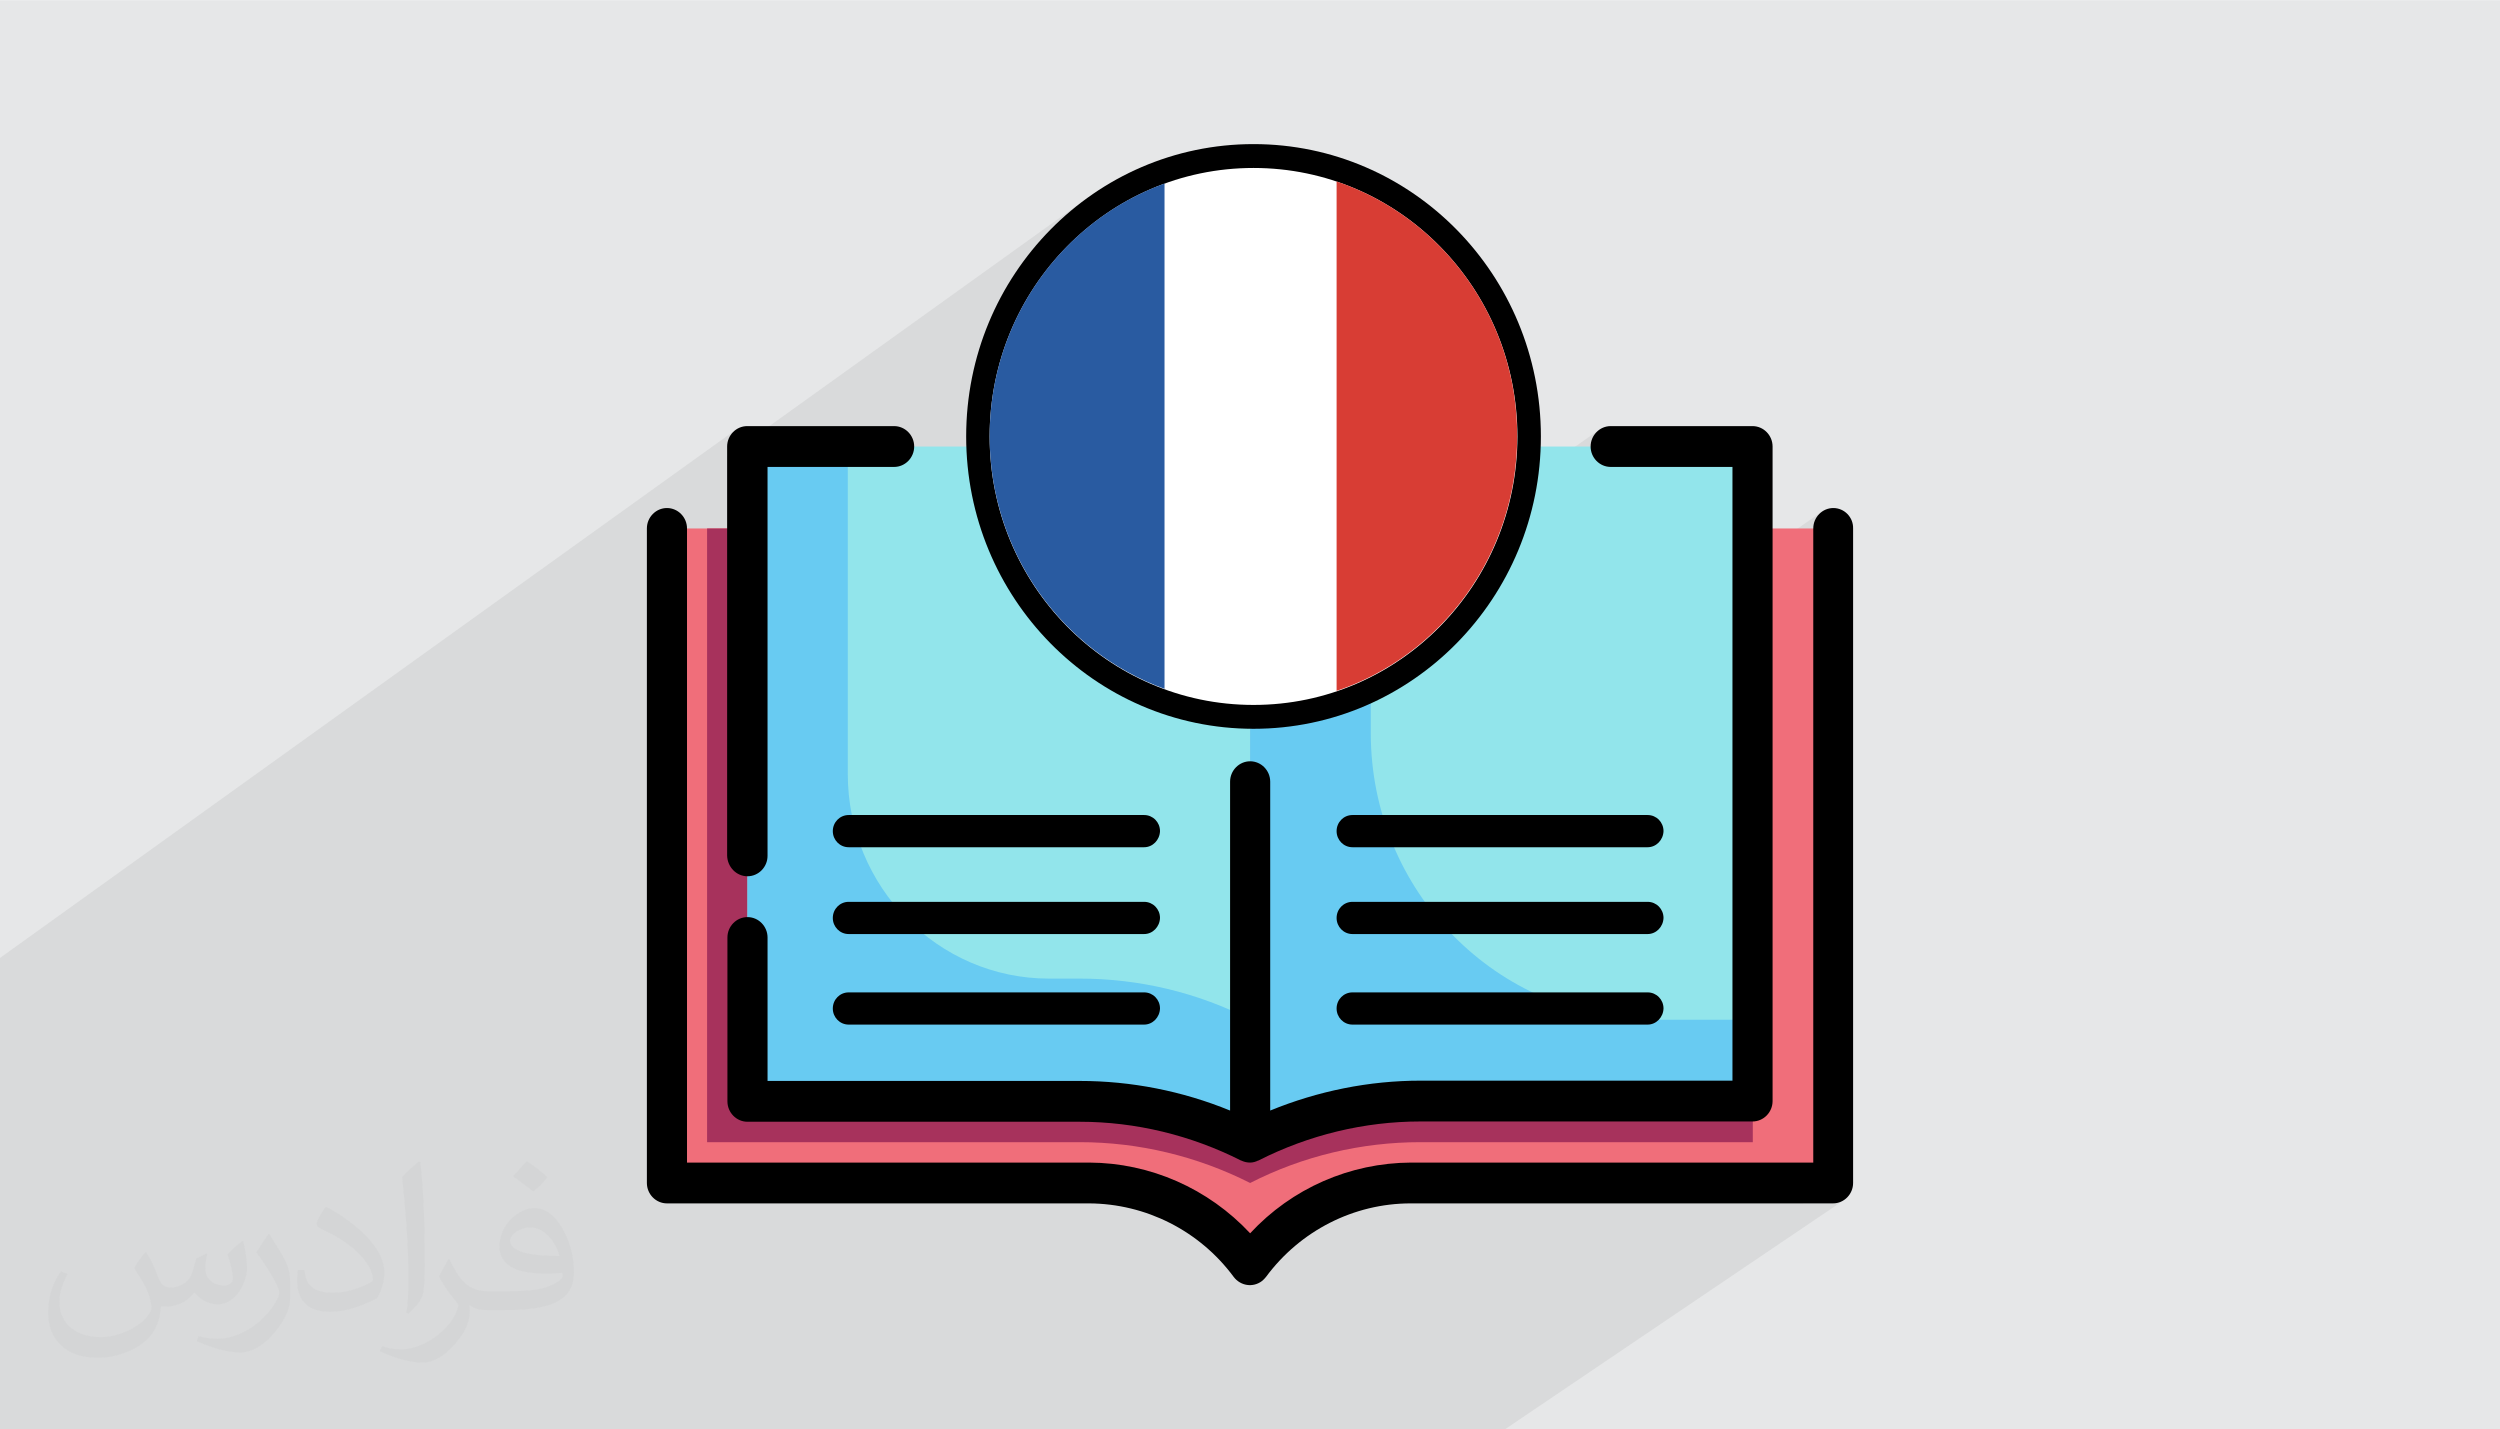 <?xml version="1.0" encoding="UTF-8"?>
<!DOCTYPE svg PUBLIC "-//W3C//DTD SVG 1.1//EN" "http://www.w3.org/Graphics/SVG/1.1/DTD/svg11.dtd">
<!-- Creator: CorelDRAW 2017 -->
<svg xmlns="http://www.w3.org/2000/svg" xml:space="preserve" width="3.703in" height="2.117in" version="1.1" style="shape-rendering:geometricPrecision; text-rendering:geometricPrecision; image-rendering:optimizeQuality; fill-rule:evenodd; clip-rule:evenodd"
viewBox="0 0 3703.33 2116.66"
 xmlns:xlink="http://www.w3.org/1999/xlink">
 <defs>
  <style type="text/css">
   <![CDATA[
    .fil7 {fill:black}
    .fil10 {fill:#295BA1}
    .fil6 {fill:#68CBF2}
    .fil5 {fill:#92E5EB}
    .fil4 {fill:#A7325C}
    .fil9 {fill:#D83D34}
    .fil0 {fill:#E6E7E8}
    .fil3 {fill:#F06E7A}
    .fil8 {fill:white}
    .fil2 {fill:#373435;fill-opacity:0.031}
    .fil1 {fill:#373435;fill-opacity:0.078}
   ]]>
  </style>
 </defs>
 <g id="Layer_x0020_1">
  <polygon class="fil0" points="-0,0 3703.33,0 3703.33,2116.67 -0,2116.67 "/>
  <polygon class="fil1" points="765.28,2116.67 743.16,2116.67 695.55,2116.67 688.44,2116.67 648.46,2116.67 641,2116.67 631.01,2116.67 596.17,2116.67 574.5,2116.67 523.62,2116.67 508.99,2116.67 502.77,2116.67 467.93,2116.67 466.08,2116.67 455.63,2116.67 450.61,2116.67 449.62,2116.67 443.18,2116.67 441.77,2116.67 439.25,2116.67 436.65,2116.67 427.49,2116.67 412.91,2116.67 400.36,2116.67 394.43,2116.67 383.58,2116.67 349.89,2116.67 343.76,2116.67 326.11,2116.67 279.71,2116.67 257.98,2116.67 164.07,2116.67 153.99,2116.67 145.69,2116.67 138.5,2116.67 43.29,2116.67 42.87,2116.67 21.3,2116.67 0,2116.67 0,2099.54 0,2093.44 0,2088.85 0,2088.43 0,2088.38 0,2085.16 0,2078.78 0,2033.09 0,2027.92 0,2027.5 0,2027.08 0,1680.08 0,1643.22 0,1636.74 0,1559.36 0,1532.17 0,1507.01 0,1505.73 0,1490.42 0,1490.33 0,1490.27 0,1469.51 0,1455.26 0,1454.16 0,1448.41 0,1434.08 0,1418.77 1090.27,636.12 1085.87,639.82 1082.23,644.31 1079.48,649.43 1077.73,655.09 1077.13,661.17 1077.13,675.78 1618.9,287.17 1602.21,299.24 1586.13,312.09 1570.69,325.7 1555.9,340.04 1541.8,355.08 1528.43,370.8 1515.79,387.15 1503.92,404.14 1494.07,419.76 1620.83,328.94 1634.87,318.94 1638.32,316.47 1638.48,316.37 1645.03,311.7 1670.54,296.32 1697.25,282.91 1703.98,280.15 1704.72,279.79 1706.37,279.18 1725.05,271.54 1725.05,272.22 1740.65,266.42 1778.11,256.62 1816.92,250.59 1856.89,248.54 1896.85,250.59 1935.68,256.62 1973.14,266.42 1979.58,268.82 1979.95,268.56 2008.61,279.57 2036.16,292.73 2040.08,294.99 2043.24,296.54 2050.15,300.82 2062.48,307.94 2069.75,312.93 2075.46,316.47 2080.69,320.44 2087.48,325.11 2098.69,334.14 2105.56,339.37 2108.2,341.8 2111.06,344.12 2130.67,362.58 2133.32,365.03 2136.8,368.93 2153.52,387.27 2155.92,390.34 2158.55,393.28 2163.81,400.43 2172.22,411.2 2176.85,418.18 2181.06,423.89 2184.67,429.94 2189.08,436.58 2195.67,448.35 2200.64,456.68 2202.37,460.33 2204.02,463.28 2213.9,484.68 2217.11,491.46 2220.56,501.04 2227.69,520.29 2228.43,522.96 2230.25,527.99 2233.39,540.38 2236.22,550.39 2237.39,556.22 2239.89,566.11 2241.47,576.68 2242.42,581.42 2243.29,588.79 2245.81,605.61 2247.82,646.27 2245.81,686.93 2239.89,726.42 2239.74,727.03 2369.37,636.12 2364.96,639.82 2361.33,644.31 2358.57,649.43 2356.83,655.09 2356.22,661.17 2356.83,667.24 2358.57,672.91 2361.33,678.03 2364.96,682.52 2369.37,686.22 2374.41,689.02 2379.98,690.79 2385.95,691.41 2566.34,691.41 2566.34,849.79 2699.19,757.48 2694.78,761.18 2691.15,765.67 2688.39,770.79 2686.65,776.46 2686.05,782.53 2686.05,1721.89 2641.42,1752.13 2715.35,1752.13 2670.67,1782.37 2715.35,1782.37 2721.31,1781.76 2726.87,1779.98 2731.93,1777.18 2229.8,2116.67 2220.98,2116.67 2176.69,2116.67 2103.49,2116.67 1970.83,2116.67 1934.66,2116.67 1925.83,2116.67 1883.57,2116.67 1882.95,2116.67 1808.77,2116.67 1600.81,2116.67 1572.06,2116.67 1565.28,2116.67 1557.02,2116.67 1549.06,2116.67 1519.92,2116.67 1498.78,2116.67 1496.57,2116.67 1484.17,2116.67 1467.18,2116.67 1439.55,2116.67 1429.14,2116.67 1415.09,2116.67 1397.69,2116.67 1397.07,2116.67 1379.83,2116.67 1362,2116.67 1321.6,2116.67 1305.04,2116.67 1286.08,2116.67 1286.02,2116.67 1285.39,2116.67 1278.07,2116.67 1262.39,2116.67 1260.55,2116.67 1235.25,2116.67 1234.63,2116.67 1196.83,2116.67 1179.13,2116.67 1138.1,2116.67 1134.82,2116.67 1128.74,2116.67 1122.51,2116.67 1085.33,2116.67 1077.76,2116.67 1059.73,2116.67 985.09,2116.67 974.78,2116.67 941.91,2116.67 898.79,2116.67 876.64,2116.67 869.52,2116.67 838.08,2116.67 831.23,2116.67 "/>
  <path class="fil2" d="M216.58 1854.73c7.07,10.89 11.65,21.35 16.12,32.98 3.33,6.66 5.1,19.35 20.7,19.35 4.57,0 11.13,-1.48 16.95,-4.76 6.56,-3.49 11.65,-8.78 14.15,-16.81l6.24 -21.35 15.19 -7.61 1.04 1.06c-2.08,8.03 -2.6,15.64 -2.6,21.78 0,17.86 15.19,24.63 27.36,24.63 7.07,0 13.31,-3.49 13.31,-10.04 0,-8.46 -3.54,-22.83 -8.01,-35.73 6.97,-7.19 14.04,-14.37 22.16,-20.3l1.25 0.64c3.54,15.33 5.52,30.33 5.52,40.37 0,9.83 -4.26,20.72 -7.8,27.91 -7.28,13.95 -20.19,25.05 -35.78,25.05 -11.86,0 -24.97,-6.13 -34.12,-17.23l-0.52 0c-8.53,10.68 -21.64,20.51 -42.86,20.51l-6.56 0c-1.04,14.17 -4.06,24.2 -8.63,33.19 -12.58,25.05 -49.93,42.7 -84.99,42.7 -48.99,0 -73.44,-28.75 -73.44,-66.91 0,-23.57 7.49,-45.56 19.14,-61.09l9.57 3.91c-7.28,14.17 -12.06,27.69 -12.06,40.8 0,35.73 28.5,52.74 61.58,52.74 30.48,0 68.34,-19.87 75.21,-42.7 -2.5,-25.06 -11.85,-36.89 -26,-59.72 4.26,-7.61 9.88,-15.33 16.65,-23.36l1.25 0 0 0 -0.01 -0zm563.93 -134.77c10.3,6.56 20.39,14.48 30.27,23.36 -5.51,7.82 -12.38,15.11 -20.91,21.35 -9.88,-8.03 -19.77,-15.01 -29.85,-22.41 6.87,-7.82 13.63,-15.54 20.49,-22.31l0 0 -0 0zm5.3 97.98c-16.65,0 -30.27,11.1 -30.27,19.35 0,17.65 33.29,23.15 73.13,22.93 -4.99,-20.72 -22.47,-42.28 -42.86,-42.28zm-37.34 94.61c21.63,0 40.57,-0.74 55.03,-4.44 16.12,-4.13 29.75,-12.37 29.75,-18.07 0,-1.48 0,-3.28 -0.52,-4.76 -9.05,0.84 -19.46,0.84 -28.5,0.84 -29.24,0 -51.7,-6.76 -60.55,-23.57 -2.29,-4.55 -3.85,-9.83 -3.85,-15.65 0,-16.17 6.87,-32.03 18.93,-42.92 10.09,-8.98 21.22,-14.69 32.56,-14.69 20.49,0 36.93,16.81 48.27,43.23 6.24,14.37 10.61,30.97 10.61,51.9 0,13.95 -3.85,25.69 -12.38,34.35 -15.92,15.75 -45.25,21.67 -90.09,21.67l-20.49 0 0 0 -5.31 0c-11.13,0 -19.14,-2.01 -25.49,-6.98l-1.04 0c0.31,2.54 0.52,5.18 0.52,7.61 0,10.25 -3.22,23.26 -10.09,33.72 -19.98,30.33 -41.61,43.44 -60.34,43.44 -18.93,0 -42.13,-7.4 -63.04,-17.02l3.74 -7.4c6.86,2.85 16.12,4.76 29.02,4.76 33.81,0 78.23,-33.09 83.85,-65.43 -1.35,-2.54 -3.54,-6.02 -6.87,-9.72 -9.88,-12.05 -16.13,-22.09 -21.95,-32.56 5.09,-9.94 9.57,-18.07 13.83,-25.26l1.77 -0.21c14.46,29.91 27.57,47.15 56.8,47.15l4.58 0 0 0 21.22 0 0 0 0.01 0zm-146.47 31.6c2.5,-13.74 2.81,-29.28 2.81,-43.66l0 -21.35c0,-39.85 -5.1,-97.88 -9.15,-135.61 7.07,-7.82 16.95,-17.02 24.76,-23.05l2.29 0.64c5.31,47.46 6.56,102.63 6.56,153.48 0,13.32 -0.52,26.32 -1.77,35.94 -0.73,11.94 -7.59,21.14 -22.26,35.09l-3.22 -1.48zm-150.73 -63c0.73,18.71 9.78,33.51 41.4,33.51 19.66,0 36.3,-5.18 54.72,-14.17 3.33,-1.48 5.1,-3.49 5.1,-5.18 0,-11.84 -8.84,-27.27 -23.72,-41.44 -14.36,-13.32 -33.6,-25.05 -51.5,-32.98 -6.04,-2.54 -8.11,-5.39 -8.11,-8.03 0,-5.39 7.07,-16.81 12.9,-24.84l1.98 -0.21c20.49,10.89 43.48,27.06 60.33,45.13 15.4,16.6 24.97,33.3 24.97,51.69 0,13.53 -3.95,26.32 -10.51,38.05 -22.47,11.63 -46.5,20.3 -70.22,20.3 -28.82,0 -48.48,-13.74 -48.48,-45.98 0,-3.49 0,-8.88 1.25,-15.85l9.88 0zm-52.12 -53.28l18 29.49c6.56,10.89 12.59,22.62 12.59,41.44l0 23.89c0,19.45 -12.17,40.17 -31.83,60.67 -15.4,13.95 -29.02,19.77 -41.61,19.77 -18.73,0 -40.15,-5.81 -64.91,-16.7l2.81 -7.4c7.8,2.11 16.95,3.91 27.98,3.91 35.57,-0.21 71.98,-26.63 88.63,-58.87 1.98,-3.7 2.81,-7.19 2.81,-9.62 0,-3.7 -2.08,-7.82 -3.54,-11.52 -9.15,-17.44 -19.25,-33.4 -30.28,-47.99 5.72,-9.41 11.55,-18.29 17.89,-27.27l1.46 0.21 0 0 0 -0z"/>
  <g id="_2673764002400">
   <path class="fil3" d="M987.98 782.53l0 969.6 625.32 0c93.76,0 182.07,44.71 238.16,121.36 56.09,-76.22 144.4,-121.36 238.16,-121.36l625.74 0 0 -969.6 -1727.37 0z"/>
   <path class="fil4" d="M1868.19 782.53c-10.88,18.31 -16.32,39.18 -16.32,60.47 0,-21.29 -5.86,-42.16 -16.32,-60.47l-788.14 0 0 909.13 552.07 0c87.48,0 174.12,20.87 252.39,60.47 78.27,-40.03 164.91,-60.47 252.39,-60.47l492.22 0 0 -909.13 -728.28 0z"/>
   <path class="fil5" d="M1971.16 661.17c-65.71,0 -119.29,54.08 -119.29,121.36l0 909.13c78.27,-40.03 164.91,-60.46 252.39,-60.46l492.22 0 0 -970.03 -625.32 0z"/>
   <path class="fil5" d="M1107.26 661.17l0 970.03 492.22 0c87.48,0 174.12,20.87 252.39,60.47l0 -909.14c0,-66.85 -53.15,-121.36 -119.29,-121.36l-625.32 0z"/>
   <path class="fil6" d="M2030.59 1085.71l0 -424.12 -59.44 0c-65.71,0 -119.29,54.08 -119.29,121.36l0 909.14c78.27,-40.03 164.91,-60.47 252.39,-60.47l492.22 0 0 -121.36 -149 0c-230.2,-0.43 -416.88,-190.35 -416.88,-424.55z"/>
   <path class="fil6" d="M1553.86 1449.37c-164.49,0 -298.01,-135.84 -298.01,-303.19l0 -485.02 -148.59 0 0 970.03 492.22 0c87.48,0 174.12,20.87 252.39,60.47l0 -181.83c-78.27,-40.03 -164.91,-60.47 -252.39,-60.47l-45.62 0z"/>
   <path class="fil7" d="M2715.77 752.3c-16.33,0 -29.72,13.63 -29.72,30.23l0 939.37 -596.02 0c-89.99,0.43 -176.21,37.9 -238.16,104.75 -61.94,-66.43 -148.17,-104.33 -238.16,-104.75l-596.02 0 0 -939.37c0,-16.61 -13.39,-30.23 -29.72,-30.23 -16.32,0 -29.72,13.63 -29.72,30.23l0 969.6c0,16.61 13.39,30.23 29.72,30.23l625.32 0c84.13,0.43 163.65,40.46 214.3,109.01 10.05,13.2 28.46,16.18 41.85,5.96 2.09,-1.7 4.19,-3.83 5.86,-5.96 50.65,-68.56 130.17,-109.01 214.3,-109.01l625.74 0c16.33,0 29.72,-13.63 29.72,-30.23l0 -969.6c0.42,-16.61 -12.98,-30.23 -29.3,-30.23z"/>
   <path class="fil7" d="M1107.26 1297.78c16.32,0 29.72,-13.63 29.72,-30.23l0 -576.14 187.51 0c16.33,0 29.72,-13.63 29.72,-30.24 0,-16.61 -13.39,-30.23 -29.72,-30.23l-217.65 0c-16.32,0 -29.72,13.63 -29.72,30.23l0 605.95c0.42,17.04 13.81,30.66 30.14,30.66z"/>
   <path class="fil7" d="M1107.26 1661.43l492.22 0c82.87,0 164.91,20.02 238.99,57.49 0.42,0 0.84,0 1.26,0.43 3.77,1.7 7.95,2.56 12.14,2.56 4.19,0 8.37,-1.28 11.72,-2.98 0.42,0 0.83,0 1.26,-0.43 74.08,-37.48 156.12,-57.49 238.99,-57.49l492.22 0c16.33,0 29.72,-13.63 29.72,-30.23l0 -969.61c0,-16.61 -13.39,-30.23 -29.72,-30.23l-210.11 0c-16.32,0 -29.72,13.63 -29.72,30.23 0,16.61 13.39,30.24 29.72,30.24l180.4 0 0 909.13 -462.08 0c-76.18,0 -151.94,15.33 -222.67,44.29l0 -487.15c0,-16.61 -13.39,-30.23 -29.72,-30.23 -16.32,0 -29.72,13.63 -29.72,30.23l0 487.15c-70.74,-28.96 -146.49,-43.86 -222.67,-43.86l-462.5 -0 0 -212.48c0,-16.61 -13.39,-30.23 -29.72,-30.23 -16.32,0 -29.72,13.63 -29.72,30.23l0 242.72c0,16.61 13.39,30.23 29.72,30.23l0 0z"/>
   <ellipse class="fil7" cx="1856.89" cy="646.26" rx="425.67" ry="433.06"/>
   <ellipse class="fil8" cx="1856.89" cy="646.26" rx="390.93" ry="397.72"/>
   <path class="fil9" d="M1979.95 268.56l0 754.56c155.28,-52.38 267.46,-201.41 267.46,-377.28 0.42,-175.44 -111.76,-324.48 -267.46,-377.28z"/>
   <path class="fil10" d="M1725.05 271.54c-151.09,54.93 -259.08,201.84 -259.08,374.3 0,172.46 107.98,319.37 259.08,374.3l0 -748.6z"/>
   <g>
    <path class="fil7" d="M1694.91 1254.77l-437.81 0c-12.98,0 -23.44,-10.65 -23.44,-23.85l0 0c0,-13.2 10.46,-23.85 23.44,-23.85l437.81 0c12.98,0 23.44,10.65 23.44,23.85l0 0c-0.42,13.2 -10.88,23.85 -23.44,23.85z"/>
    <path class="fil7" d="M1694.91 1383.37l-437.81 0c-12.98,0 -23.44,-10.65 -23.44,-23.85l0 0c0,-13.2 10.46,-23.85 23.44,-23.85l437.81 0c12.98,0 23.44,10.65 23.44,23.85l0 0c-0.42,13.2 -10.88,23.85 -23.44,23.85z"/>
    <path class="fil7" d="M1694.91 1517.5l-437.81 0c-12.98,0 -23.44,-10.65 -23.44,-23.85l0 0c0,-13.2 10.46,-23.85 23.44,-23.85l437.81 0c12.98,0 23.44,10.65 23.44,23.85l0 0c-0.42,13.2 -10.88,23.85 -23.44,23.85z"/>
   </g>
   <g>
    <path class="fil7" d="M2440.78 1254.77l-437.39 0c-12.97,0 -23.44,-10.65 -23.44,-23.85l0 0c0,-13.2 10.46,-23.85 23.44,-23.85l437.39 0c12.98,0 23.44,10.65 23.44,23.85l0 0c-0.42,13.2 -10.88,23.85 -23.44,23.85z"/>
    <path class="fil7" d="M2440.78 1383.37l-437.39 0c-12.97,0 -23.44,-10.65 -23.44,-23.85l0 0c0,-13.2 10.46,-23.85 23.44,-23.85l437.39 0c12.98,0 23.44,10.65 23.44,23.85l0 0c-0.42,13.2 -10.88,23.85 -23.44,23.85z"/>
    <path class="fil7" d="M2440.78 1517.5l-437.39 0c-12.97,0 -23.44,-10.65 -23.44,-23.85l0 0c0,-13.2 10.46,-23.85 23.44,-23.85l437.39 0c12.98,0 23.44,10.65 23.44,23.85l0 0c-0.42,13.2 -10.88,23.85 -23.44,23.85z"/>
   </g>
  </g>
 </g>
</svg>
